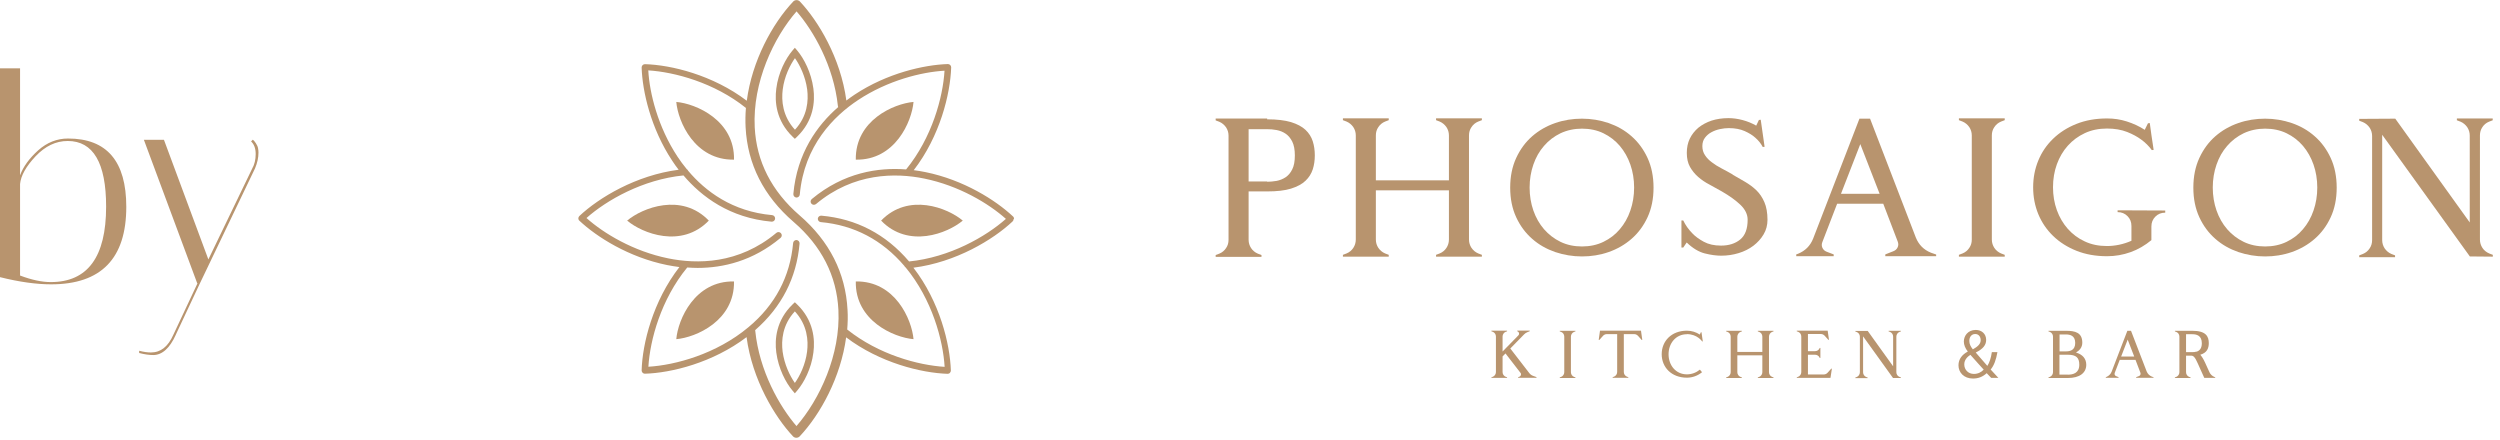 <svg width="233" height="41" viewBox="0 0 233 41" fill="none" xmlns="http://www.w3.org/2000/svg">
<path d="M74.29 12.74C75.83 11.25 75.97 9.48 75.81 8.26C75.61 6.74 74.91 5.43 74.31 4.72L74.08 4.45L73.85 4.72C73.25 5.43 72.54 6.73 72.35 8.26C72.19 9.48 72.33 11.25 73.87 12.74L74.08 12.94L74.29 12.74ZM72.95 8.34C73.1 7.14 73.62 6.08 74.09 5.42C74.56 6.09 75.07 7.15 75.23 8.34C75.36 9.37 75.26 10.83 74.09 12.09C72.92 10.82 72.82 9.36 72.95 8.34Z" fill="#B8946E"/>
<path d="M74.29 28.37L74.08 28.17L73.87 28.37C72.33 29.86 72.19 31.63 72.35 32.85C72.55 34.37 73.25 35.68 73.85 36.39L74.08 36.66L74.31 36.39C74.91 35.68 75.62 34.38 75.81 32.85C75.97 31.63 75.83 29.86 74.29 28.37ZM75.22 32.77C75.07 33.97 74.55 35.03 74.08 35.69C73.61 35.02 73.1 33.96 72.94 32.77C72.81 31.74 72.91 30.28 74.08 29.02C75.25 30.29 75.35 31.75 75.22 32.77Z" fill="#B8946E"/>
<path d="M85.14 9.5C83.3 9.66 79.7 11.22 79.76 14.88C83.42 14.95 84.98 11.34 85.14 9.5Z" fill="#B8946E"/>
<path d="M63.03 31.61C64.87 31.45 68.47 29.89 68.41 26.23C64.75 26.16 63.19 29.77 63.03 31.61Z" fill="#B8946E"/>
<path d="M82.12 20.56C84.66 23.19 88.31 21.75 89.73 20.56C88.32 19.37 84.66 17.93 82.12 20.56Z" fill="#B8946E"/>
<path d="M58.45 20.56C59.86 21.75 63.52 23.19 66.06 20.56C63.52 17.93 59.87 19.37 58.45 20.56Z" fill="#B8946E"/>
<path d="M85.14 31.61C84.98 29.77 83.42 26.17 79.76 26.23C79.69 29.89 83.3 31.45 85.14 31.61Z" fill="#B8946E"/>
<path d="M63.03 9.5C63.19 11.34 64.75 14.94 68.41 14.88C68.48 11.22 64.87 9.66 63.03 9.5Z" fill="#B8946E"/>
<path d="M94.51 20.39C94.51 20.31 94.48 20.23 94.41 20.17C92.79 18.65 89.8 16.76 86.25 16.04C85.91 15.97 85.54 15.91 85.16 15.86C87.61 12.69 88.57 8.76 88.65 6.28C88.65 6.2 88.62 6.12 88.56 6.06C88.5 6 88.42 5.97 88.34 5.97C86.12 6.04 82.67 6.82 79.65 8.82C79.4 8.99 79.14 9.17 78.88 9.37C78.35 5.39 76.24 1.93 74.55 0.14C74.47 0.06 74.36 0.01 74.24 0.01C74.12 0.01 74.01 0.06 73.93 0.14C71.98 2.21 70.09 5.67 69.6 9.39C66.44 6.99 62.55 6.05 60.11 5.98C60.03 5.98 59.95 6.01 59.89 6.07C59.83 6.13 59.8 6.21 59.8 6.29C59.87 8.51 60.65 11.96 62.65 14.98C62.83 15.26 63.03 15.54 63.25 15.82C59.28 16.33 55.81 18.43 54 20.13C53.94 20.19 53.9 20.27 53.9 20.35C53.9 20.43 53.93 20.51 54 20.57C55.62 22.09 58.61 23.98 62.16 24.7C62.53 24.77 62.92 24.84 63.32 24.89C60.85 28.07 59.87 32.02 59.8 34.52C59.8 34.6 59.83 34.68 59.89 34.74C59.95 34.8 60.02 34.83 60.1 34.83C62.56 34.76 66.43 33.81 69.58 31.42C70.11 35.4 72.22 38.87 73.91 40.67C73.99 40.75 74.1 40.8 74.22 40.8C74.34 40.8 74.45 40.75 74.53 40.67C76.47 38.61 78.36 35.15 78.86 31.44C82.01 33.82 85.87 34.76 88.32 34.84C88.4 34.84 88.48 34.81 88.53 34.75C88.59 34.69 88.62 34.61 88.62 34.53C88.54 32.04 87.58 28.12 85.13 24.95C89.1 24.44 92.56 22.34 94.37 20.64C94.43 20.58 94.47 20.5 94.47 20.42L94.51 20.39ZM74.25 39.73C72.64 37.87 70.77 34.57 70.39 30.84C70.39 30.82 70.39 30.8 70.38 30.77C72.84 28.62 74.24 25.91 74.52 22.7C74.53 22.53 74.41 22.39 74.25 22.37C74.08 22.36 73.94 22.48 73.92 22.64C73.64 25.78 72.24 28.43 69.75 30.5C66.76 33 62.94 34.03 60.43 34.18C60.58 31.69 61.6 27.91 64.05 24.93C64.36 24.95 64.69 24.97 65.01 24.97C67.39 24.97 70.17 24.33 72.75 22.17C72.88 22.06 72.9 21.87 72.79 21.74C72.68 21.61 72.49 21.59 72.36 21.7C68.84 24.65 64.93 24.62 62.28 24.08C59.03 23.42 56.26 21.75 54.66 20.32C56.52 18.67 59.89 16.73 63.7 16.35C65.39 18.34 68.02 20.31 71.91 20.66C71.91 20.66 71.93 20.66 71.94 20.66C72.09 20.66 72.23 20.54 72.24 20.38C72.25 20.21 72.13 20.07 71.97 20.05C68.25 19.72 65.74 17.82 64.13 15.91C64.11 15.85 64.07 15.8 64.01 15.77C63.69 15.38 63.4 14.99 63.15 14.61C61.32 11.84 60.54 8.7 60.42 6.56C62.85 6.71 66.56 7.69 69.52 10.06C69.47 10.66 69.46 11.27 69.49 11.87C69.67 15.31 71.17 18.27 73.96 20.68C76.57 22.93 77.98 25.7 78.14 28.89C78.35 33.06 76.38 37.24 74.24 39.7L74.25 39.73ZM84.72 24.36C82.55 21.82 79.81 20.39 76.55 20.1C76.38 20.09 76.24 20.21 76.22 20.37C76.21 20.54 76.33 20.68 76.49 20.7C79.6 20.98 82.22 22.36 84.29 24.79C84.31 24.85 84.36 24.9 84.41 24.93C86.87 27.91 87.89 31.69 88.04 34.19C85.59 34.04 81.91 33.06 78.96 30.71C79.01 30.1 79.03 29.49 78.99 28.88C78.81 25.45 77.31 22.48 74.52 20.07C71.91 17.81 70.5 15.05 70.34 11.86C70.13 7.69 72.1 3.51 74.24 1.06C75.84 2.9 77.7 6.17 78.09 9.86C78.09 9.9 78.11 9.94 78.12 9.98C76.17 11.67 74.28 14.27 73.94 18.08C73.93 18.25 74.05 18.39 74.21 18.41C74.21 18.41 74.23 18.41 74.24 18.41C74.39 18.41 74.53 18.29 74.54 18.13C74.95 13.55 77.73 10.81 79.98 9.32C82.75 7.49 85.89 6.71 88.03 6.59C87.88 9.07 86.87 12.82 84.45 15.79C81.86 15.59 78.64 16.07 75.66 18.55C75.53 18.66 75.51 18.85 75.62 18.98C75.73 19.11 75.92 19.12 76.05 19.02C79.57 16.07 83.48 16.1 86.13 16.64C89.38 17.3 92.15 18.97 93.75 20.4C91.89 22.05 88.52 23.99 84.71 24.37L84.72 24.36Z" fill="#B8946E"/>
<path d="M118.1 11.12C119 11.12 119.74 11.21 120.32 11.38C120.9 11.56 121.35 11.8 121.67 12.1C121.99 12.4 122.22 12.76 122.35 13.17C122.48 13.58 122.54 14.02 122.54 14.48C122.54 14.94 122.48 15.38 122.35 15.78C122.22 16.18 122 16.54 121.67 16.85C121.35 17.16 120.89 17.4 120.32 17.58C119.74 17.76 119 17.84 118.1 17.84H116.37V22.35C116.37 22.63 116.45 22.89 116.6 23.12C116.75 23.35 116.97 23.53 117.23 23.64L117.57 23.77V23.94H113.3V23.77L113.64 23.64C113.91 23.53 114.12 23.35 114.27 23.12C114.43 22.89 114.5 22.63 114.5 22.35V12.64C114.5 12.36 114.42 12.1 114.27 11.87C114.11 11.64 113.9 11.46 113.64 11.35L113.3 11.22V11.05H118.1V11.11V11.12ZM118.1 16.94C118.38 16.94 118.67 16.91 118.98 16.86C119.28 16.8 119.56 16.69 119.82 16.52C120.07 16.35 120.28 16.11 120.44 15.78C120.6 15.46 120.68 15.03 120.68 14.49C120.68 13.95 120.6 13.53 120.44 13.2C120.28 12.88 120.07 12.63 119.82 12.46C119.57 12.29 119.29 12.18 118.98 12.12C118.68 12.06 118.38 12.04 118.1 12.04H116.37V16.91H118.1V16.93V16.94Z" fill="#B8946E"/>
<path d="M137.14 11.85C136.98 12.08 136.91 12.34 136.91 12.62V22.33C136.91 22.61 136.99 22.87 137.14 23.1C137.3 23.33 137.51 23.51 137.77 23.62L138.11 23.75V23.92H133.84V23.75L134.18 23.62C134.45 23.51 134.66 23.33 134.81 23.1C134.96 22.87 135.04 22.61 135.04 22.33V17.74H128.23V22.33C128.23 22.61 128.31 22.87 128.46 23.1C128.62 23.33 128.83 23.51 129.09 23.62L129.43 23.75V23.92H125.16V23.75L125.5 23.62C125.77 23.51 125.98 23.33 126.13 23.1C126.28 22.87 126.36 22.61 126.36 22.33V12.62C126.36 12.34 126.28 12.08 126.13 11.85C125.97 11.62 125.76 11.44 125.5 11.33L125.16 11.2V11.03H129.43V11.2L129.09 11.33C128.82 11.44 128.61 11.62 128.46 11.85C128.3 12.08 128.23 12.34 128.23 12.62V16.81H135.04V12.62C135.04 12.34 134.96 12.08 134.81 11.85C134.65 11.62 134.44 11.44 134.18 11.33L133.84 11.2V11.03H138.11V11.2L137.77 11.33C137.5 11.44 137.29 11.62 137.14 11.85Z" fill="#B8946E"/>
<path d="M147.44 11.06C148.3 11.06 149.13 11.2 149.93 11.47C150.73 11.75 151.44 12.15 152.06 12.7C152.68 13.24 153.18 13.92 153.55 14.72C153.92 15.52 154.11 16.45 154.11 17.49C154.11 18.53 153.92 19.45 153.55 20.25C153.18 21.05 152.68 21.72 152.06 22.26C151.44 22.8 150.73 23.21 149.93 23.49C149.13 23.77 148.3 23.9 147.44 23.9C146.58 23.9 145.75 23.76 144.94 23.49C144.14 23.21 143.42 22.81 142.8 22.26C142.18 21.72 141.68 21.05 141.31 20.25C140.94 19.45 140.75 18.53 140.75 17.49C140.75 16.45 140.94 15.52 141.31 14.72C141.68 13.92 142.18 13.24 142.8 12.7C143.42 12.16 144.13 11.75 144.94 11.47C145.74 11.19 146.58 11.06 147.44 11.06ZM147.44 22.97C148.17 22.97 148.84 22.83 149.44 22.54C150.04 22.25 150.55 21.86 150.97 21.36C151.39 20.87 151.72 20.29 151.95 19.62C152.18 18.96 152.3 18.24 152.3 17.48C152.3 16.72 152.18 16 151.95 15.34C151.72 14.68 151.39 14.1 150.97 13.6C150.55 13.11 150.04 12.71 149.44 12.42C148.84 12.13 148.17 11.99 147.44 11.99C146.71 11.99 146.04 12.14 145.44 12.42C144.84 12.71 144.33 13.1 143.9 13.6C143.47 14.09 143.14 14.67 142.91 15.34C142.68 16 142.56 16.72 142.56 17.48C142.56 18.24 142.68 18.96 142.91 19.62C143.14 20.28 143.47 20.86 143.9 21.36C144.33 21.85 144.84 22.25 145.44 22.54C146.04 22.83 146.71 22.97 147.44 22.97Z" fill="#B8946E"/>
<path d="M161.45 16.26C161.84 16.49 162.24 16.71 162.63 16.94C163.02 17.17 163.38 17.43 163.69 17.73C164 18.03 164.25 18.4 164.44 18.84C164.63 19.28 164.73 19.83 164.73 20.49C164.73 20.98 164.61 21.44 164.37 21.84C164.13 22.25 163.81 22.6 163.42 22.9C163.02 23.2 162.57 23.43 162.04 23.59C161.52 23.75 160.97 23.83 160.41 23.83C159.96 23.83 159.45 23.76 158.89 23.62C158.33 23.48 157.76 23.14 157.2 22.6L156.88 23.07H156.71V20.55H156.88C157.09 20.99 157.37 21.38 157.71 21.73C157.99 22.03 158.35 22.29 158.79 22.53C159.23 22.77 159.76 22.89 160.4 22.89C161.13 22.89 161.73 22.7 162.19 22.32C162.65 21.94 162.88 21.33 162.88 20.48C162.88 19.99 162.66 19.53 162.22 19.1C161.78 18.68 161.2 18.26 160.49 17.85C160.09 17.62 159.7 17.41 159.32 17.2C158.93 17 158.58 16.76 158.27 16.49C157.96 16.22 157.71 15.91 157.51 15.56C157.31 15.21 157.21 14.77 157.21 14.25C157.21 13.76 157.3 13.31 157.49 12.92C157.68 12.53 157.95 12.19 158.29 11.9C158.64 11.62 159.05 11.4 159.52 11.24C159.99 11.09 160.52 11.01 161.1 11.01C161.52 11.01 161.96 11.07 162.41 11.19C162.86 11.31 163.28 11.48 163.68 11.71L163.93 11.18L164.1 11.16L164.46 13.68L164.29 13.7C164.12 13.38 163.89 13.09 163.59 12.83C163.34 12.6 163.01 12.4 162.61 12.22C162.21 12.04 161.71 11.94 161.12 11.94C160.87 11.94 160.59 11.97 160.31 12.03C160.02 12.09 159.75 12.19 159.51 12.32C159.26 12.45 159.06 12.63 158.9 12.84C158.74 13.05 158.66 13.31 158.66 13.62C158.66 13.93 158.74 14.23 158.91 14.47C159.07 14.72 159.29 14.94 159.55 15.13C159.81 15.33 160.11 15.52 160.46 15.7C160.81 15.88 161.15 16.07 161.5 16.27L161.48 16.23L161.45 16.26Z" fill="#B8946E"/>
<path d="M180.45 23.71V23.88H175.71V23.71L176.47 23.41C176.65 23.34 176.78 23.22 176.86 23.05C176.94 22.88 176.94 22.7 176.87 22.52L175.52 18.99H171.22L169.84 22.57C169.77 22.75 169.77 22.93 169.85 23.1C169.93 23.27 170.06 23.39 170.24 23.46L170.9 23.71V23.88H167.41V23.71L167.58 23.65C168.24 23.38 168.71 22.92 168.98 22.25L173.3 11.06H174.29L178.56 22.15C178.83 22.81 179.29 23.28 179.96 23.55L180.45 23.72V23.71ZM175.18 18.06L173.38 13.43L171.58 18.06H175.18Z" fill="#B8946E"/>
<path d="M185.87 11.85C185.71 12.08 185.64 12.34 185.64 12.62V22.33C185.64 22.61 185.72 22.87 185.87 23.1C186.02 23.33 186.24 23.51 186.5 23.62L186.84 23.75V23.92H182.57V23.75L182.91 23.62C183.18 23.51 183.39 23.33 183.54 23.1C183.7 22.87 183.77 22.61 183.77 22.33V12.62C183.77 12.34 183.69 12.08 183.54 11.85C183.38 11.62 183.17 11.44 182.91 11.33L182.57 11.2V11.03H186.84V11.2L186.5 11.33C186.23 11.44 186.02 11.62 185.87 11.85Z" fill="#B8946E"/>
<path d="M201.8 19.65V19.82C201.43 19.82 201.13 19.94 200.88 20.19C200.63 20.44 200.51 20.74 200.51 21.11V22.38C199.92 22.87 199.27 23.25 198.57 23.5C197.87 23.75 197.14 23.88 196.38 23.88C195.32 23.88 194.37 23.71 193.52 23.37C192.67 23.03 191.95 22.57 191.35 21.99C190.75 21.41 190.29 20.73 189.97 19.96C189.65 19.18 189.49 18.35 189.49 17.46C189.49 16.57 189.65 15.74 189.97 14.96C190.29 14.18 190.75 13.51 191.35 12.93C191.95 12.35 192.67 11.89 193.52 11.55C194.37 11.21 195.32 11.04 196.38 11.04C197.02 11.04 197.63 11.13 198.22 11.32C198.81 11.51 199.37 11.76 199.89 12.1L200.19 11.49L200.36 11.47L200.51 12.57L200.72 13.97L200.55 13.99C200.28 13.62 199.95 13.29 199.55 13C199.21 12.75 198.78 12.51 198.25 12.3C197.72 12.09 197.09 11.98 196.37 11.98C195.61 11.98 194.92 12.12 194.3 12.41C193.68 12.7 193.16 13.09 192.72 13.58C192.28 14.07 191.94 14.65 191.7 15.31C191.46 15.97 191.34 16.69 191.34 17.45C191.34 18.21 191.46 18.92 191.7 19.59C191.94 20.25 192.28 20.83 192.72 21.33C193.16 21.82 193.68 22.22 194.3 22.5C194.91 22.79 195.6 22.93 196.36 22.93C197.12 22.93 197.91 22.77 198.65 22.44V21.06C198.65 20.69 198.53 20.39 198.28 20.14C198.03 19.89 197.73 19.77 197.36 19.77V19.6L201.8 19.62V19.65Z" fill="#B8946E"/>
<path d="M211.11 11.06C211.97 11.06 212.8 11.2 213.6 11.47C214.4 11.75 215.11 12.15 215.73 12.7C216.35 13.24 216.85 13.92 217.22 14.72C217.59 15.52 217.78 16.45 217.78 17.49C217.78 18.53 217.59 19.45 217.22 20.25C216.85 21.05 216.35 21.72 215.73 22.26C215.11 22.8 214.4 23.21 213.6 23.49C212.8 23.77 211.97 23.9 211.11 23.9C210.25 23.9 209.42 23.76 208.61 23.49C207.81 23.21 207.09 22.81 206.47 22.26C205.85 21.72 205.35 21.05 204.98 20.25C204.61 19.45 204.42 18.53 204.42 17.49C204.42 16.45 204.61 15.52 204.98 14.72C205.35 13.92 205.85 13.24 206.47 12.7C207.09 12.16 207.8 11.75 208.61 11.47C209.41 11.19 210.25 11.06 211.11 11.06ZM211.11 22.97C211.84 22.97 212.51 22.83 213.11 22.54C213.71 22.25 214.22 21.86 214.64 21.36C215.06 20.87 215.39 20.29 215.62 19.62C215.85 18.96 215.97 18.24 215.97 17.48C215.97 16.72 215.85 16 215.62 15.34C215.39 14.68 215.06 14.1 214.64 13.6C214.22 13.11 213.71 12.71 213.11 12.42C212.51 12.13 211.84 11.99 211.11 11.99C210.38 11.99 209.71 12.14 209.11 12.42C208.51 12.71 208 13.1 207.57 13.6C207.14 14.09 206.81 14.67 206.58 15.34C206.35 16 206.23 16.72 206.23 17.48C206.23 18.24 206.35 18.96 206.58 19.62C206.81 20.28 207.14 20.86 207.57 21.36C208 21.85 208.51 22.25 209.11 22.54C209.71 22.83 210.38 22.97 211.11 22.97Z" fill="#B8946E"/>
<path d="M231.36 11.85C231.2 12.08 231.13 12.34 231.13 12.62V22.33C231.13 22.61 231.21 22.87 231.36 23.1C231.51 23.33 231.73 23.51 231.99 23.62L232.33 23.75V23.92L230.19 23.9L222.02 12.56V22.38C222.02 22.66 222.1 22.92 222.25 23.15C222.41 23.38 222.62 23.56 222.88 23.67L223.22 23.8V23.97H219.88V23.8L220.22 23.67C220.49 23.56 220.7 23.38 220.85 23.15C221.01 22.92 221.08 22.66 221.08 22.38V12.67C221.08 12.39 221 12.13 220.85 11.9C220.69 11.67 220.48 11.49 220.22 11.38L219.88 11.25V11.08L223.24 11.06L230.18 20.73V12.63C230.18 12.35 230.1 12.09 229.95 11.86C229.79 11.63 229.58 11.45 229.32 11.34L228.98 11.21V11.04H232.32V11.21L231.98 11.34C231.71 11.45 231.5 11.63 231.35 11.86L231.36 11.85Z" fill="#B8946E"/>
<path d="M143.2 35.15V35.21H141.49V35.15L141.61 35.11C141.75 35.05 141.81 34.87 141.71 34.75L140.31 32.94L140.04 33.22V34.68C140.04 34.88 140.16 35.05 140.34 35.12L140.46 35.16V35.22H139V35.16L139.12 35.12C139.3 35.05 139.42 34.87 139.42 34.68V31.36C139.42 31.16 139.3 30.99 139.12 30.92L139 30.88V30.82H140.46V30.88L140.34 30.92C140.16 30.99 140.04 31.17 140.04 31.36V32.76L141.51 31.26C141.63 31.14 141.58 30.93 141.42 30.88H141.41V30.81H142.57V30.87L142.35 30.96C142.24 31 142.14 31.07 142.05 31.16L140.76 32.48L142.52 34.76C142.61 34.88 142.74 34.98 142.88 35.03L143.21 35.15H143.2Z" fill="#B8946E"/>
<path d="M146.41 31.37V34.69C146.41 34.89 146.53 35.06 146.71 35.13L146.83 35.17V35.23H145.37V35.17L145.49 35.13C145.67 35.06 145.79 34.88 145.79 34.69V31.37C145.79 31.17 145.67 31 145.49 30.93L145.37 30.89V30.83H146.83V30.89L146.71 30.93C146.53 31 146.41 31.18 146.41 31.37Z" fill="#B8946E"/>
<path d="M153.06 31.68H153L152.66 31.3C152.57 31.2 152.44 31.14 152.31 31.14H151.34V34.67C151.34 34.87 151.46 35.04 151.64 35.11L151.76 35.15V35.21H150.3V35.15L150.42 35.11C150.6 35.04 150.72 34.86 150.72 34.67V31.14H149.75C149.62 31.14 149.49 31.2 149.4 31.3L149.06 31.68H149L149.12 30.82H152.94L153.06 31.67V31.68Z" fill="#B8946E"/>
<path d="M157.22 31.15C156.19 31.15 155.51 31.99 155.51 33.02C155.51 34.05 156.19 34.89 157.22 34.89C157.66 34.89 158.09 34.73 158.43 34.45L158.63 34.69C158.23 35.02 157.73 35.2 157.22 35.2C155.77 35.2 154.87 34.22 154.87 33.01C154.87 31.8 155.77 30.82 157.22 30.82C157.65 30.82 158.07 30.95 158.42 31.18L158.52 30.97H158.58L158.7 31.82H158.64C158.64 31.82 158.2 31.14 157.21 31.14L157.22 31.15Z" fill="#B8946E"/>
<path d="M164.87 31.37V34.69C164.87 34.89 164.99 35.06 165.17 35.13L165.29 35.17V35.23H163.83V35.17L163.95 35.13C164.13 35.06 164.25 34.88 164.25 34.69V33.12H161.92V34.69C161.92 34.89 162.04 35.06 162.22 35.13L162.34 35.17V35.23H160.88V35.17L161 35.13C161.18 35.06 161.3 34.88 161.3 34.69V31.37C161.3 31.17 161.18 31 161 30.93L160.88 30.89V30.83H162.34V30.89L162.22 30.93C162.04 31 161.92 31.18 161.92 31.37V32.8H164.25V31.37C164.25 31.17 164.13 31 163.95 30.93L163.83 30.89V30.83H165.29V30.89L165.17 30.93C164.99 31 164.87 31.18 164.87 31.37Z" fill="#B8946E"/>
<path d="M170.73 34.37L170.6 35.22H167.46V35.16L167.58 35.12C167.76 35.05 167.88 34.87 167.88 34.68V31.36C167.88 31.16 167.76 30.99 167.58 30.92L167.46 30.88V30.82H170.34L170.46 31.67H170.4L170.06 31.29C169.97 31.19 169.84 31.13 169.71 31.13H168.5V32.73H169.16C169.36 32.73 169.53 32.61 169.6 32.43H169.66V33.36H169.6C169.53 33.17 169.35 33.06 169.16 33.06H168.5V34.9H169.98C170.11 34.9 170.24 34.84 170.33 34.74L170.67 34.36H170.73V34.37Z" fill="#B8946E"/>
<path d="M176.74 31.37V34.69C176.74 34.89 176.86 35.06 177.04 35.13L177.16 35.17V35.23H176.43L173.64 31.35V34.7C173.64 34.9 173.76 35.07 173.94 35.14L174.06 35.18V35.24H172.92V35.18L173.04 35.14C173.22 35.07 173.34 34.89 173.34 34.7V31.38C173.34 31.18 173.22 31.01 173.04 30.94L172.92 30.9V30.84H174.07L176.44 34.14V31.37C176.44 31.17 176.32 31 176.14 30.93L176.02 30.89V30.83H177.16V30.89L177.04 30.93C176.86 31 176.74 31.18 176.74 31.37Z" fill="#B8946E"/>
<path d="M185.57 35.21C185.45 35.09 185.33 34.96 185.16 34.78C184.78 35.13 184.36 35.28 183.88 35.28C183.03 35.28 182.53 34.71 182.53 34.05C182.53 33.45 182.89 33.04 183.39 32.77V32.75C183.16 32.46 183.03 32.14 183.03 31.83C183.03 31.3 183.41 30.75 184.14 30.75C184.69 30.75 185.11 31.11 185.11 31.68C185.11 32.14 184.84 32.51 184.15 32.85V32.87C184.52 33.3 184.94 33.78 185.22 34.1C185.42 33.79 185.56 33.37 185.64 32.82H186.16C186.04 33.51 185.85 34.06 185.53 34.44C185.76 34.69 185.99 34.94 186.25 35.22H185.57V35.21ZM184.88 34.45C184.62 34.16 184.13 33.63 183.64 33.07C183.41 33.22 183.07 33.5 183.07 33.96C183.07 34.46 183.44 34.85 183.97 34.85C184.35 34.85 184.67 34.68 184.88 34.45ZM183.54 31.77C183.54 32.08 183.68 32.32 183.87 32.56C184.31 32.31 184.6 32.07 184.6 31.7C184.6 31.43 184.45 31.13 184.09 31.13C183.73 31.13 183.54 31.43 183.54 31.77Z" fill="#B8946E"/>
<path d="M193.49 32.86C194.09 33.03 194.44 33.43 194.44 33.99C194.44 34.77 193.8 35.23 192.73 35.23H190.92V35.17L191.04 35.13C191.22 35.06 191.34 34.88 191.34 34.69V31.37C191.34 31.17 191.22 31 191.04 30.93L190.92 30.89V30.83H192.56C193.4 30.83 194.07 30.99 194.07 31.94C194.07 32.34 193.85 32.64 193.51 32.83V32.86H193.49ZM191.95 31.17V32.75H192.54C192.92 32.75 193.41 32.65 193.41 31.96C193.41 31.27 192.92 31.17 192.54 31.17H191.95ZM192.71 34.92C193.22 34.92 193.79 34.77 193.79 33.99C193.79 33.33 193.49 33.06 192.71 33.06H191.94V34.91H192.71V34.92Z" fill="#B8946E"/>
<path d="M200.71 35.15V35.21H199.09V35.15L199.35 35.05C199.47 35.01 199.53 34.87 199.49 34.75L199.03 33.54H197.56L197.09 34.76C197.05 34.88 197.1 35.02 197.23 35.06L197.45 35.15V35.21H196.26V35.15L196.32 35.13C196.54 35.04 196.71 34.87 196.8 34.65L198.27 30.83H198.61L200.07 34.62C200.16 34.84 200.33 35.01 200.55 35.1L200.72 35.16L200.71 35.15ZM198.91 33.23L198.3 31.65L197.69 33.23H198.92H198.91Z" fill="#B8946E"/>
<path d="M206.46 35.16V35.22H205.44C205.44 35.22 205.34 35 205.02 34.29C204.75 33.7 204.56 33.15 204.26 33.15H203.74V34.69C203.74 34.89 203.86 35.06 204.04 35.13L204.16 35.17V35.23H202.7V35.17L202.82 35.13C203 35.06 203.12 34.88 203.12 34.69V31.37C203.12 31.17 203 31 202.82 30.93L202.7 30.89V30.83H204.34C205.58 30.83 205.86 31.34 205.86 31.98C205.86 32.46 205.69 32.88 205.07 33.06C205.3 33.33 205.47 33.69 205.62 34.03C205.74 34.28 205.84 34.51 205.92 34.69C206.01 34.89 206.18 35.05 206.38 35.13L206.47 35.17L206.46 35.16ZM204.71 32.78C204.98 32.7 205.21 32.49 205.21 31.99C205.21 31.26 204.71 31.15 204.33 31.15H203.74V32.82H204.33C204.45 32.82 204.58 32.81 204.71 32.77V32.78Z" fill="#B8946E"/>
<path d="M0 6.37H1.87V16.34C2.17 15.52 2.74 14.75 3.56 14.01C4.38 13.28 5.31 12.91 6.34 12.91C9.96 12.91 11.77 15.03 11.77 19.28C11.77 24.09 9.43 26.5 4.76 26.5C3.39 26.5 1.8 26.28 0 25.83V6.37ZM6.31 13.14C5.2 13.14 4.21 13.62 3.31 14.57C2.42 15.52 1.94 16.38 1.87 17.15V25.68C2.96 26.09 3.91 26.29 4.73 26.29C8.17 26.29 9.89 23.95 9.89 19.26C9.89 15.18 8.69 13.14 6.31 13.14Z" fill="#B8946E"/>
<path d="M16.39 31.19C15.82 32.46 15.11 33.09 14.28 33.09C13.91 33.09 13.47 33.03 12.97 32.9V32.69C13.38 32.8 13.75 32.85 14.07 32.85C14.98 32.85 15.67 32.3 16.16 31.19L18.41 26.4H18.38L13.41 13.03H15.28L19.42 24.18L23.51 15.7C23.72 15.33 23.83 14.88 23.83 14.36C23.83 13.84 23.69 13.45 23.4 13.18L23.56 13.02C23.63 13.06 23.72 13.16 23.84 13.34C23.96 13.52 24.03 13.68 24.05 13.82C24.08 13.96 24.09 14.1 24.09 14.22C24.09 14.7 23.98 15.19 23.77 15.69L18.64 26.39L16.39 31.18V31.19Z" fill="#B8946E"/>
</svg>
